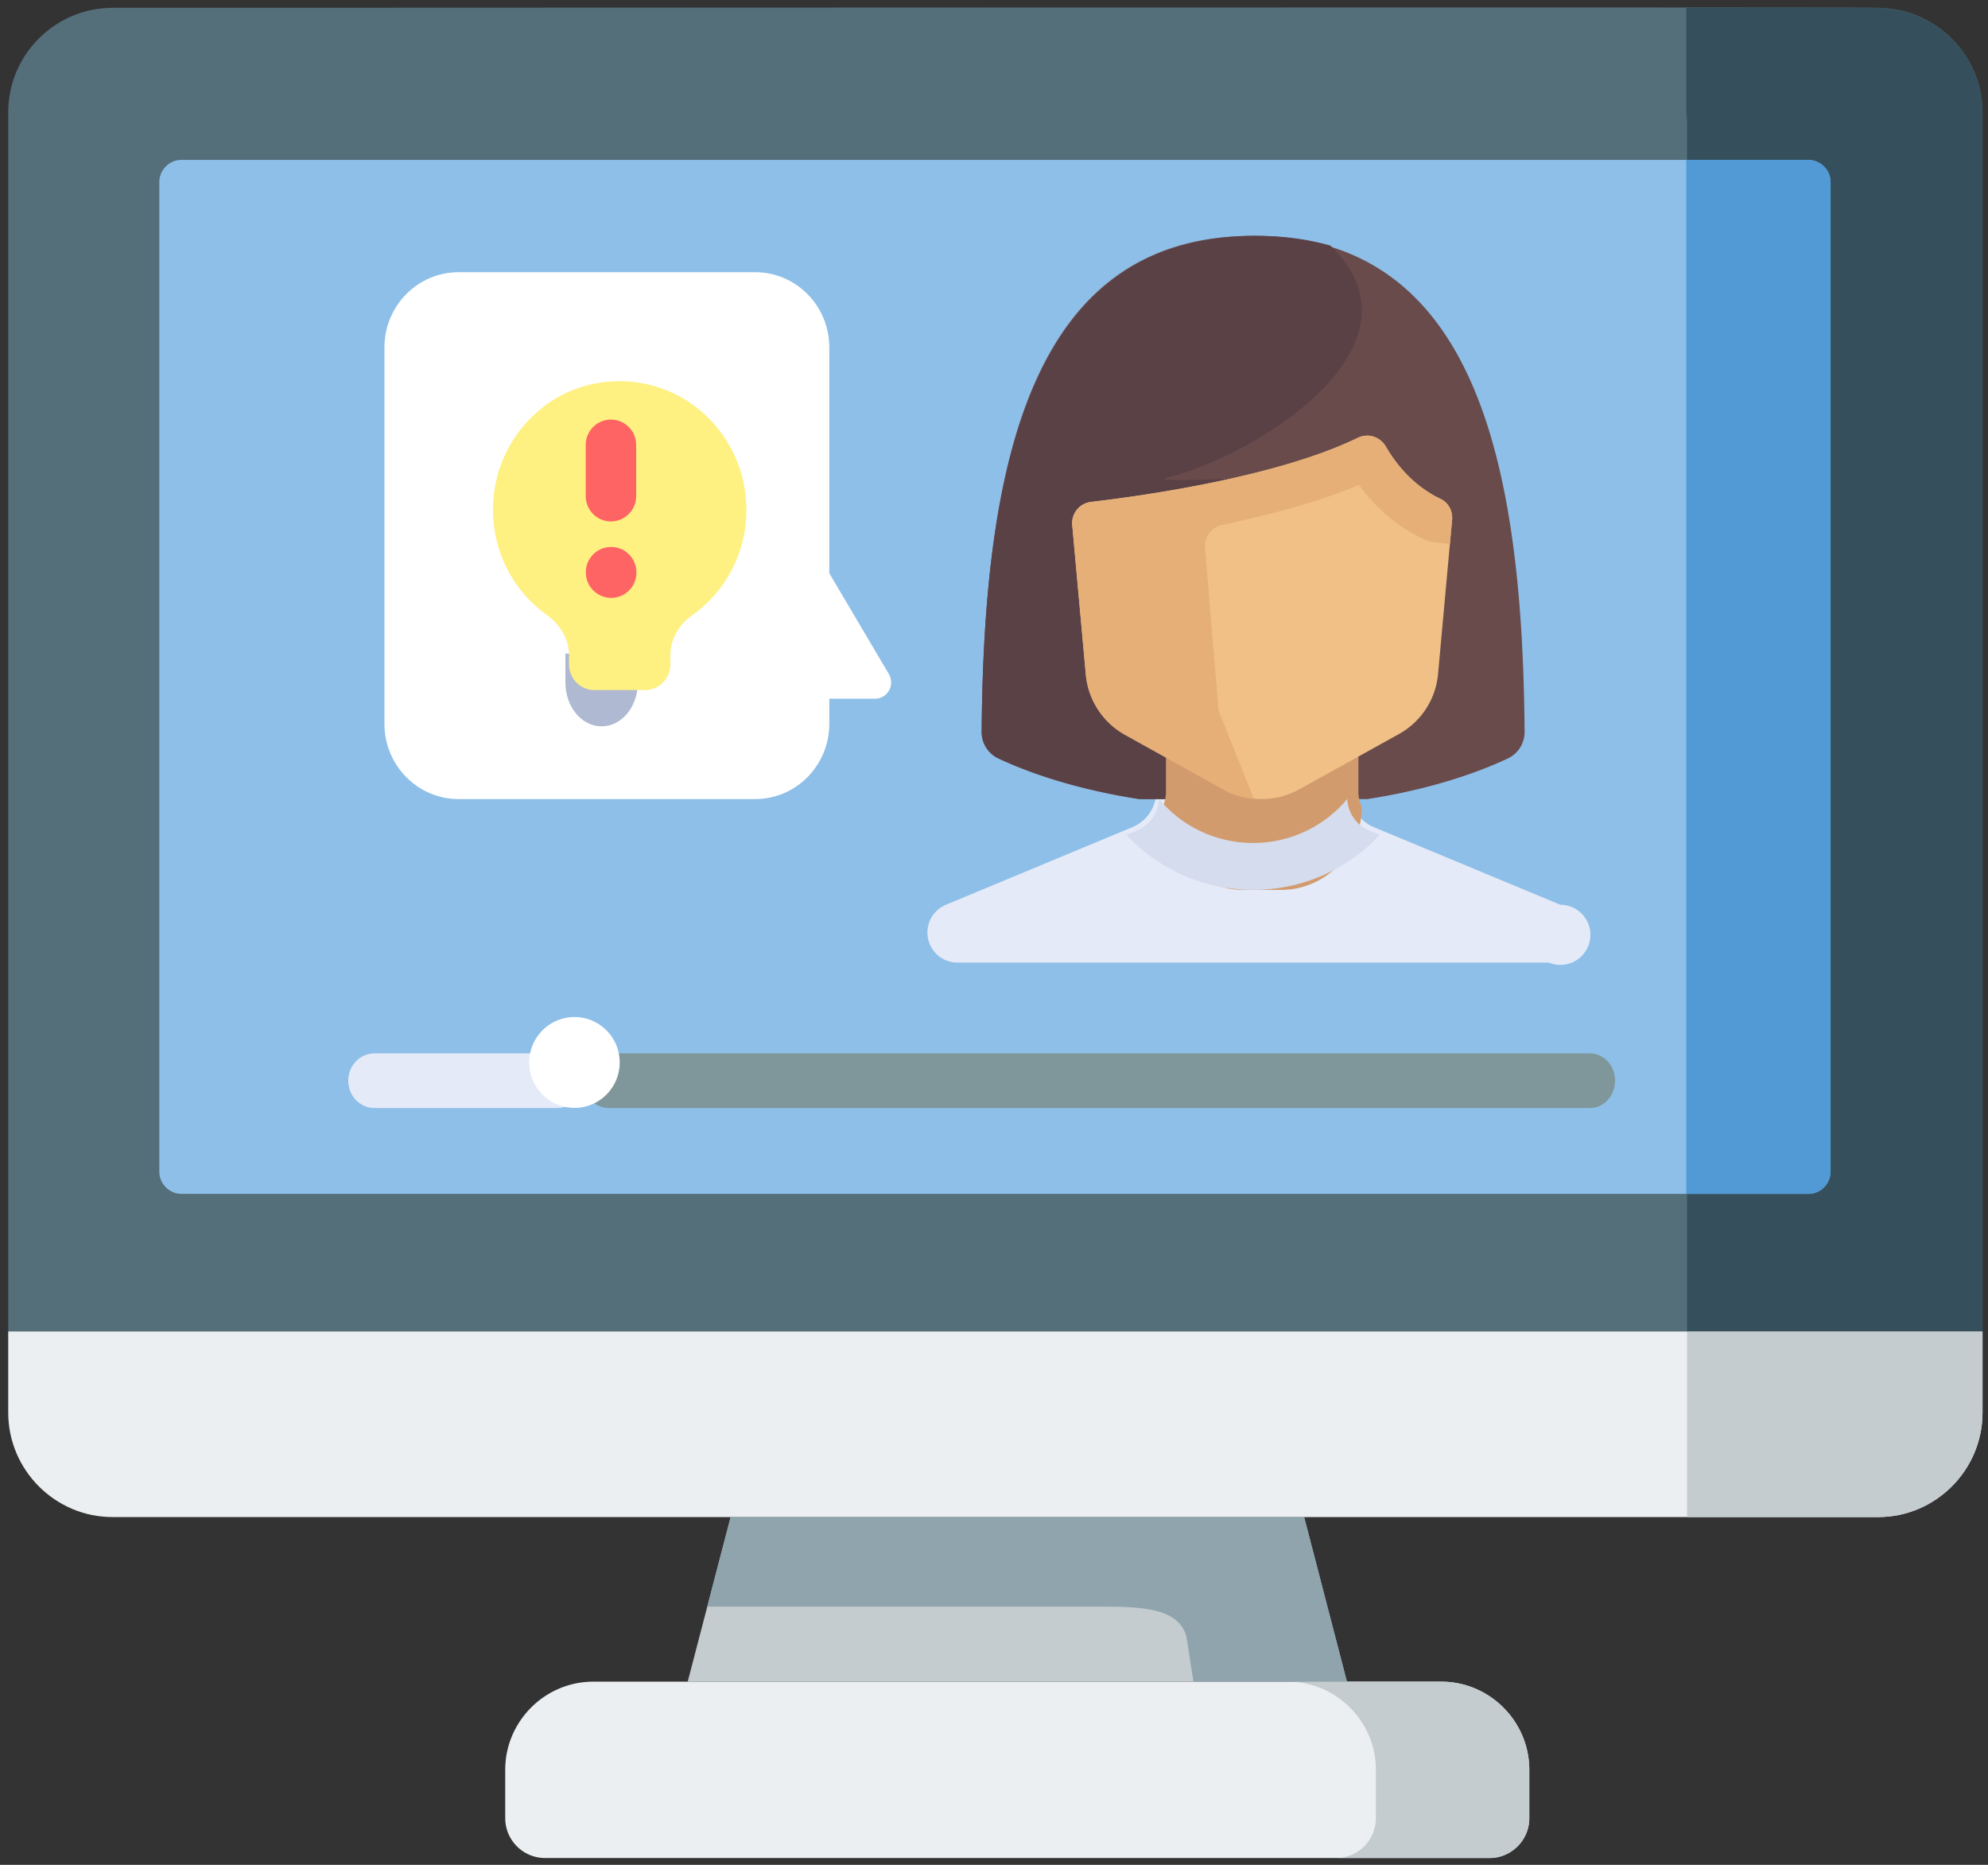 <svg xmlns="http://www.w3.org/2000/svg" width="145" height="136" viewBox="0 0 145 136"><rect x="0" y="0" width="145" height="136" fill="#333333" stroke="none"/><g><g><g><g><path fill="#546e7a" d="M8.205.57C4.025.57.6 3.99.6 8.183v88.918h144V8.184c0-4.186-3.424-7.557-7.605-7.615C132.88.503 27.76.57 8.205.57z"/></g><g><path fill="#8ebfe8" d="M13.238 87.067h118.655a1.63 1.63 0 0 0 1.626-1.627V13.28c0-.888-.73-1.62-1.626-1.62H13.238c-.886 0-1.618.732-1.618 1.62v72.16c0 .897.732 1.627 1.618 1.627z"/></g><g><path fill="#eceff1" d="M144.6 97.1H.6v5.921c0 4.186 3.424 7.615 7.605 7.615h128.79c4.18 0 7.605-3.43 7.605-7.615z"/></g><g><path fill="#c4cccf" d="M95.12 110.64H53.29l-3.13 11.997h48.08z"/></g><g><path fill="#eceff1" d="M98.234 122.64H43.273c-3.533 0-6.423 2.895-6.423 6.43v3.528a2.91 2.91 0 0 0 2.9 2.903h68.89c1.593 0 2.9-1.307 2.9-2.903v-3.527c0-3.536-2.891-6.431-6.423-6.431z"/></g><g><path fill="#35505c" d="M133.52 13.288v72.16a1.63 1.63 0 0 1-1.627 1.627h-8.846v10.033H144.6V8.19c0-4.186-3.424-7.524-7.605-7.615C136.132.56 130.908.55 122.99.55v7.615c.033.288.057.583.057.888v2.615h8.846c.896 0 1.626.732 1.626 1.62z"/></g><g><path fill="#c4cccf" d="M144.6 97.1h-21.55v13.536h13.946c4.18 0 7.605-3.43 7.605-7.615z"/></g><g><path fill="#c4cccf" d="M93.93 122.64c3.531 0 6.423 2.895 6.423 6.43v3.528a2.912 2.912 0 0 1-2.9 2.903h11.194c1.593 0 2.9-1.307 2.9-2.903v-3.527c0-3.536-2.89-6.431-6.423-6.431z"/></g><g><path fill="#90a4ae" d="M83.925 110.64H53.291l-1.701 6.529h27.637c3.417 0 6.694-.14 7.31 2.195l.51 3.273H98.24l-3.12-11.997z"/></g><g><path fill="#519ad6" d="M122.99 11.66v75.408h8.903a1.63 1.63 0 0 0 1.626-1.628V13.28c0-.888-.73-1.62-1.626-1.62z"/></g></g><g><g><path fill="#e4eaf8" d="M84.334 54.3v3.415c0 1.14-.687 2.17-1.74 2.608l-13.604 5.66a2.193 2.193 0 0 0 .843 4.216h43.134a2.192 2.192 0 1 0 .843-4.216l-13.604-5.66a2.824 2.824 0 0 1-1.74-2.607V54.3"/></g><g><path fill="#694b4b" d="M91.4 17.2c-16.012 0-19.652 16.104-19.8 36.18a2.13 2.13 0 0 0 1.235 1.94c2.83 1.323 6.32 2.347 10.226 2.955h16.678c3.906-.608 7.396-1.632 10.226-2.956a2.129 2.129 0 0 0 1.235-1.939c-.148-20.076-3.787-36.18-19.8-36.18z"/></g><g><path fill="#5a4146" d="M71.6 53.38a2.128 2.128 0 0 0 1.249 1.94c2.86 1.323 6.39 2.347 10.339 2.955h8.431V34.83s-8.042.389-6.472 0c6.472-1.602 19.417-9.616 11.888-16.92-1.628-.464-3.426-.71-5.416-.71-16.19 0-19.87 16.104-20.019 36.18z"/></g><g><path fill="#d29b6e" d="M90.683 64.9h2.755c3.248 0 5.882-2.697 5.882-6.025-.142-.345-.243-.71-.243-1.1V54.3H85.043v3.474c0 .39-.101.755-.243 1.1 0 3.329 2.634 6.026 5.883 6.026z"/></g><g><path fill="#f0c087" d="M105.913 37.904l-1.025 11.258a5.577 5.577 0 0 1-2.853 4.371l-7.278 4.035a5.6 5.6 0 0 1-5.43 0l-7.278-4.035a5.578 5.578 0 0 1-2.852-4.371l-.99-10.87a1.554 1.554 0 0 1 1.366-1.692c3.733-.435 13.536-1.798 19.469-4.674.75-.363 1.63-.07 2.047.651.68 1.18 1.935 2.83 3.994 3.808.57.27.888.892.83 1.52z"/></g><g><path fill="#e6af78" d="M78.207 38.31l.99 10.901a5.594 5.594 0 0 0 2.852 4.384l7.279 4.045c.666.37 1.393.552 2.127.63l-2.575-6.444-.989-11.87a1.581 1.581 0 0 1 1.262-1.68c3.37-.7 6.974-1.65 9.972-2.915.99 1.368 2.47 2.88 4.6 3.895.426.203.628.296 2.03.41l.158-1.744c.058-.632-.265-1.254-.837-1.527-2.055-.982-3.307-2.634-3.987-3.815-.416-.724-1.296-1.018-2.046-.653-5.934 2.883-15.737 4.25-19.47 4.686a1.558 1.558 0 0 0-1.366 1.697z"/></g><g><path fill="#fff" d="M64.831 49.155l-4.343-7.348V25.339c0-3.031-2.421-5.489-5.408-5.489H33.448c-2.987 0-5.408 2.458-5.408 5.49v27.446c0 3.031 2.421 5.489 5.408 5.489H55.08c2.987 0 5.408-2.458 5.408-5.49v-1.83h3.339c.91 0 1.473-1.008 1.004-1.8z"/></g><g><path fill="#afb9d2" d="M41.24 47.67v2.12c0 1.756 1.183 3.18 2.64 3.18s2.64-1.424 2.64-3.18v-2.12z"/></g><g><path fill="#e4eaf8" d="M40.653 80.805H27.307c-1.054 0-1.907-.891-1.907-1.993 0-1.1.853-1.992 1.907-1.992h13.346c1.054 0 1.907.891 1.907 1.993 0 1.1-.853 1.992-1.907 1.992z"/></g><g><path fill="#7f979a" d="M115.965 80.805h-71.57c-1.014 0-1.835-.891-1.835-1.993 0-1.1.82-1.992 1.835-1.992h71.57c1.014 0 1.835.891 1.835 1.993 0 1.1-.82 1.992-1.835 1.992z"/></g><g><path fill="#fff" d="M41.9 80.795c1.823 0 3.3-1.483 3.3-3.313a3.306 3.306 0 0 0-3.3-3.312 3.306 3.306 0 0 0-3.3 3.313 3.306 3.306 0 0 0 3.3 3.312z"/></g><g><path fill="#fff082" d="M54.44 37.185c0-5.844-5.259-10.44-11.232-9.173-3.614.766-6.482 3.815-7.107 7.511-.65 3.845 1.008 7.348 3.793 9.335.97.692 1.61 1.761 1.61 2.965v.625c0 1.036.828 1.877 1.848 1.877h3.696c1.02 0 1.848-.84 1.848-1.877v-.635c0-1.178.603-2.247 1.557-2.917a9.4 9.4 0 0 0 3.987-7.71z"/></g><g><g><path fill="#ff6464" d="M44.56 38.027c-1.017 0-1.84-.83-1.84-1.857v-3.713c0-1.026.823-1.857 1.84-1.857 1.017 0 1.84.83 1.84 1.857v3.713a1.847 1.847 0 0 1-1.84 1.857z"/></g><g><path fill="#ff6464" d="M44.579 43.603a1.855 1.855 0 0 1-1.849-1.856 1.84 1.84 0 0 1 1.831-1.857h.018c1.017 0 1.84.83 1.84 1.857a1.847 1.847 0 0 1-1.84 1.856z"/></g></g><g><path fill="#d5dced" d="M99.93 60.598a2.637 2.637 0 0 1-1.667-2.328 8.92 8.92 0 0 1-6.863 3.206 8.92 8.92 0 0 1-6.863-3.206 2.64 2.64 0 0 1-1.669 2.328l-.708.285a12.548 12.548 0 0 0 9.24 4.012 12.55 12.55 0 0 0 9.24-4.012z"/></g></g></g></g></svg>